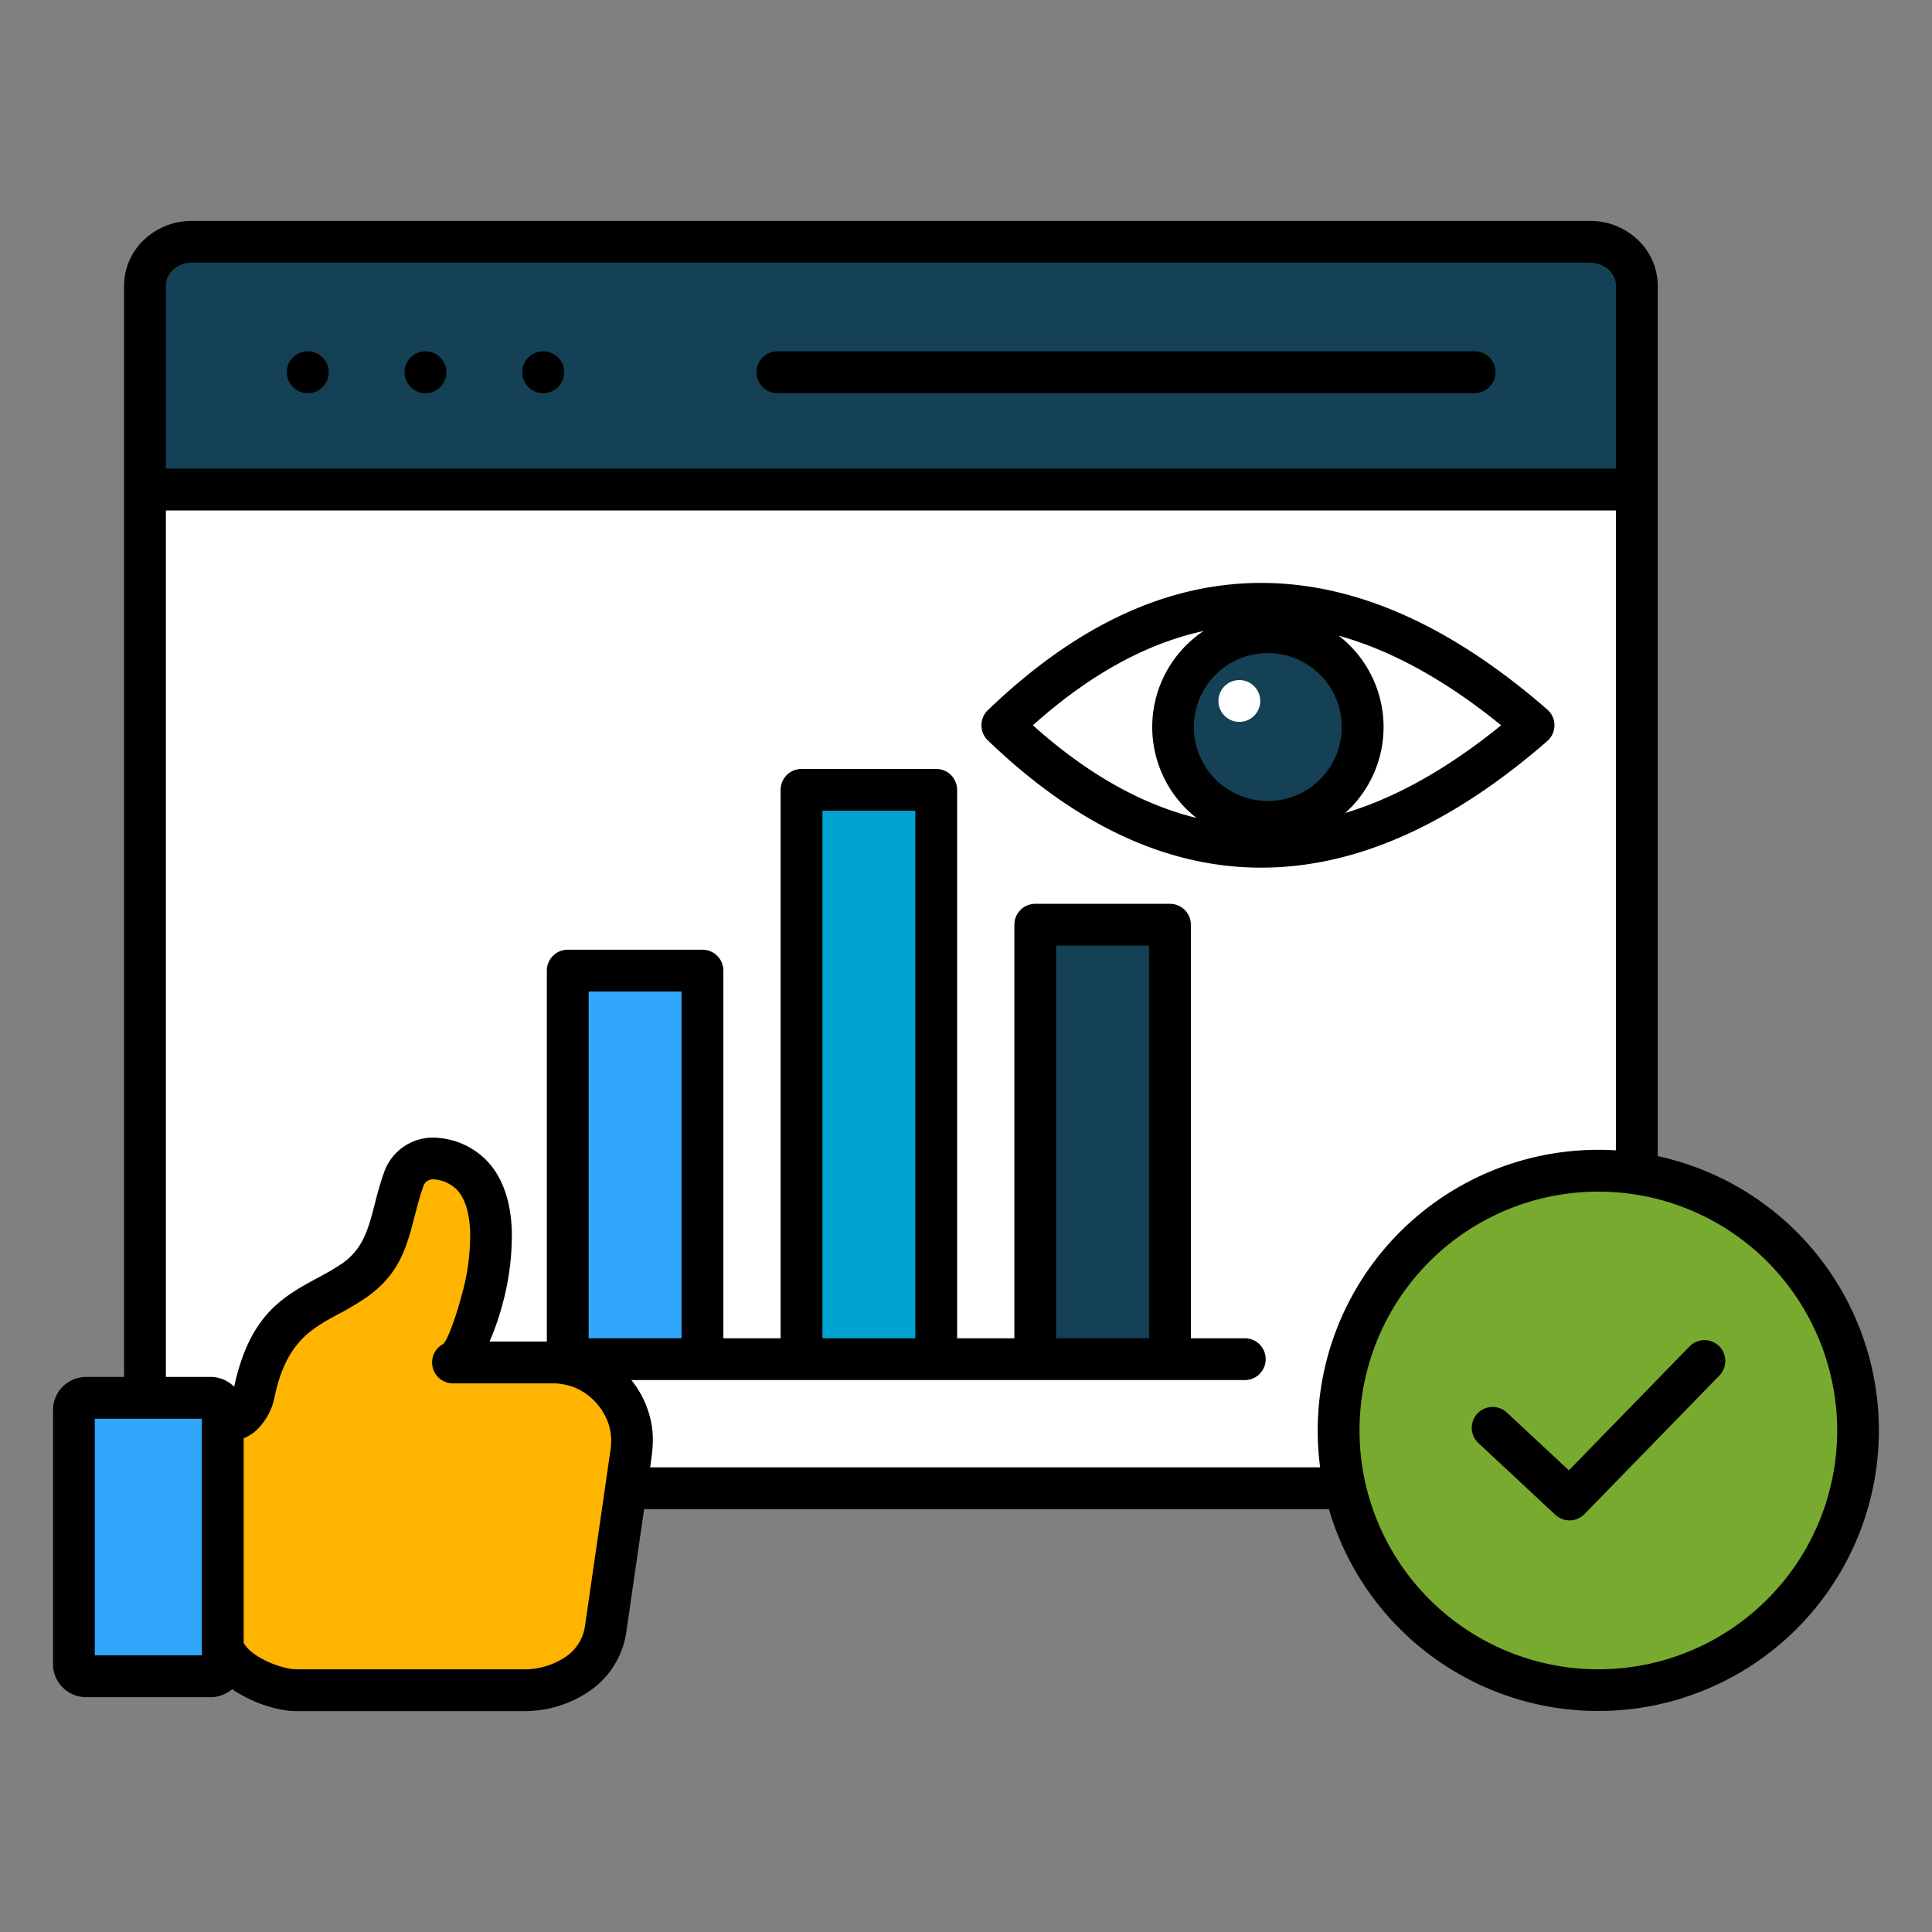 <svg xmlns="http://www.w3.org/2000/svg" xmlns:xlink="http://www.w3.org/1999/xlink" xmlns:svgjs="http://svgjs.dev/svgjs" id="Layer_1" viewBox="0 0 512 512" data-name="Layer 1" width="300" height="300"><rect x="0" y="0" width="512" height="512" fill="#808080" stroke="none"/><g transform="matrix(1,0,0,1,0,0)"><path d="m439.318 306.38a74.371 74.371 0 1 1 -87.145 93.561h-181.479l-4.757 32.815a22.847 22.847 0 0 1 -9.467 15.226 30.485 30.485 0 0 1 -18.027 5.481h-59.864c-5.562 0-12.475-2.636-17.058-5.81a8.72 8.72 0 0 1 -5.7 2.113h-33.021a8.767 8.767 0 0 1 -8.755-8.756v-67.354a8.786 8.786 0 0 1 8.755-8.756h10.078v-289.2a16.761 16.761 0 0 1 5.38-12.232 18.237 18.237 0 0 1 12.506-4.929h370.668a18.237 18.237 0 0 1 12.506 4.929 16.757 16.757 0 0 1 5.38 12.232z" fill-rule="evenodd" fill="#000000" fill-opacity="1" data-original-color="#000000ff" stroke="none" stroke-opacity="1"></path><path d="m428.236 304.856v-169.583h-384.276v229.627h11.864a8.734 8.734 0 0 1 6.233 2.613c4.1-19.1 12.953-23.895 22.2-28.9a70.4 70.4 0 0 0 6.284-3.689c5.683-3.892 7.075-9.278 8.687-15.52.692-2.68 1.417-5.489 2.469-8.482a13.734 13.734 0 0 1 14.533-9.364 20.23 20.23 0 0 1 12.77 6.027c4.492 4.688 6.379 11.343 6.635 18.519a69.331 69.331 0 0 1 -2.521 19.709 68.475 68.475 0 0 1 -3.38 9.711h15.185v-98.3a5.541 5.541 0 0 1 5.542-5.541h35.699a5.541 5.541 0 0 1 5.541 5.541v97.431h15.169v-145.336a5.541 5.541 0 0 1 5.541-5.542h35.695a5.542 5.542 0 0 1 5.542 5.542v145.334h15.169v-109.588a5.541 5.541 0 0 1 5.541-5.541h35.695a5.541 5.541 0 0 1 5.541 5.541v109.588h14.284a5.541 5.541 0 0 1 0 11.082h-162.548a26.053 26.053 0 0 1 4.655 8.855c1.55 5.237 1.066 9.094.316 14.269h177.545a75.021 75.021 0 0 1 -.638-9.772 74.379 74.379 0 0 1 79.028-74.231zm-166.465-108.665a5.553 5.553 0 0 1 0-7.965q35.06-33.745 72.473-33.746 37.236 0 75.727 33.484a5.545 5.545 0 0 1 0 8.489q-38.49 33.483-75.727 33.484-37.413 0-72.473-33.746z" fill="#ffffff" fill-rule="evenodd" fill-opacity="1" data-original-color="#ffffffff" stroke="none" stroke-opacity="1"></path><path d="m391.8 382.439a5.529 5.529 0 0 1 7.533-8.1l16.435 15.315 31.871-32.726a5.526 5.526 0 1 1 7.923 7.7l-35.562 36.527a5.529 5.529 0 0 1 -7.814.281l-20.387-19zm76.539-48.107a63.295 63.295 0 1 0 18.538 44.755 63.6 63.6 0 0 0 -18.538-44.755z" fill="#79aa30" fill-rule="evenodd" fill-opacity="1" data-original-color="#79aa30ff" stroke="none" stroke-opacity="1"></path><path d="m156.006 262.764h24.613v91.89h-24.613z" fill="#31a7fb" fill-opacity="1" data-original-color="#31a7fbff" stroke="none" stroke-opacity="1"></path><path d="m217.952 214.86h24.613v139.793h-24.613z" fill="#00a2d0" fill-opacity="1" data-original-color="#00a2d0ff" stroke="none" stroke-opacity="1"></path><path d="m279.899 250.606h24.613v104.047h-24.613z" fill="#144155" fill-opacity="1" data-original-color="#008db4ff" stroke="none" stroke-opacity="1"></path><g fill-rule="evenodd"><path d="m354.76 168.457a30.594 30.594 0 0 1 1.724 47q20.259-6.117 41.329-23.25-21.967-17.863-43.053-23.75z" fill="#ffffff" fill-opacity="1" data-original-color="#ffffffff" stroke="none" stroke-opacity="1"></path><path d="m317.077 216.762a30.608 30.608 0 0 1 1.894-49.545q-22.911 4.986-45.249 24.992 21.414 19.176 43.355 24.553z" fill="#ffffff" fill-opacity="1" data-original-color="#ffffffff" stroke="none" stroke-opacity="1"></path><path d="m349.868 178.848a19.6 19.6 0 1 0 5.71 13.83 19.541 19.541 0 0 0 -5.71-13.83z" fill="#144155" fill-opacity="1" data-original-color="#6e6e6eff" stroke="none" stroke-opacity="1"></path><path d="m120.053 366.606a5.541 5.541 0 0 1 -2.629-10.419c1-.772 3.127-6.156 5-13.188a58.432 58.432 0 0 0 2.174-16.506c-.166-4.659-1.185-8.766-3.561-11.245a9.5 9.5 0 0 0 -6.021-2.695 2.687 2.687 0 0 0 -2.888 2c-.916 2.605-1.578 5.17-2.21 7.616-2.17 8.4-4.042 15.65-13.145 21.884a79.1 79.1 0 0 1 -7.281 4.3c-7.073 3.83-13.84 7.494-16.82 22.3a16.387 16.387 0 0 1 -5.189 8.794 11.1 11.1 0 0 1 -2.906 1.693v54.24c1.978 3.769 9.979 7 14 7h59.864a19.5 19.5 0 0 0 11.534-3.359 11.867 11.867 0 0 0 5.009-7.823q3.4-23.448 6.8-46.895a15.346 15.346 0 0 0 -.4-6.6 16.2 16.2 0 0 0 -8.536-9.759 15.752 15.752 0 0 0 -6.558-1.341z" fill="#ffb400" fill-opacity="1" data-original-color="#fdd7a3ff" stroke="none" stroke-opacity="1"></path><path d="m53.497 375.984h-15.078-13.296v62.7h28.374z" fill="#31a7fb" fill-opacity="1" data-original-color="#31a7fbff" stroke="none" stroke-opacity="1"></path><path d="m428.236 124.19v-48.49c0-3.621-3.377-6.078-6.8-6.078h-370.672c-3.427 0-6.8 2.457-6.8 6.078v48.49zm-222.29-20a5.542 5.542 0 0 1 0-11.083h184.923a5.542 5.542 0 0 1 0 11.083zm-62.221 0a5.546 5.546 0 1 1 5.773-5.542 5.541 5.541 0 0 1 -5.773 5.542zm-31.2 0a5.546 5.546 0 1 1 5.773-5.542 5.541 5.541 0 0 1 -5.773 5.542zm-31.2 0a5.546 5.546 0 1 1 5.775-5.537 5.542 5.542 0 0 1 -5.772 5.547z" fill="#144155" fill-opacity="1" data-original-color="#008db4ff" stroke="none" stroke-opacity="1"></path><path d="m328.405 191.309a5.541 5.541 0 1 1 5.574-5.541 5.541 5.541 0 0 1 -5.574 5.541z" fill="#ffffff" fill-opacity="1" data-original-color="#ffffffff" stroke="none" stroke-opacity="1"></path></g></g></svg>
